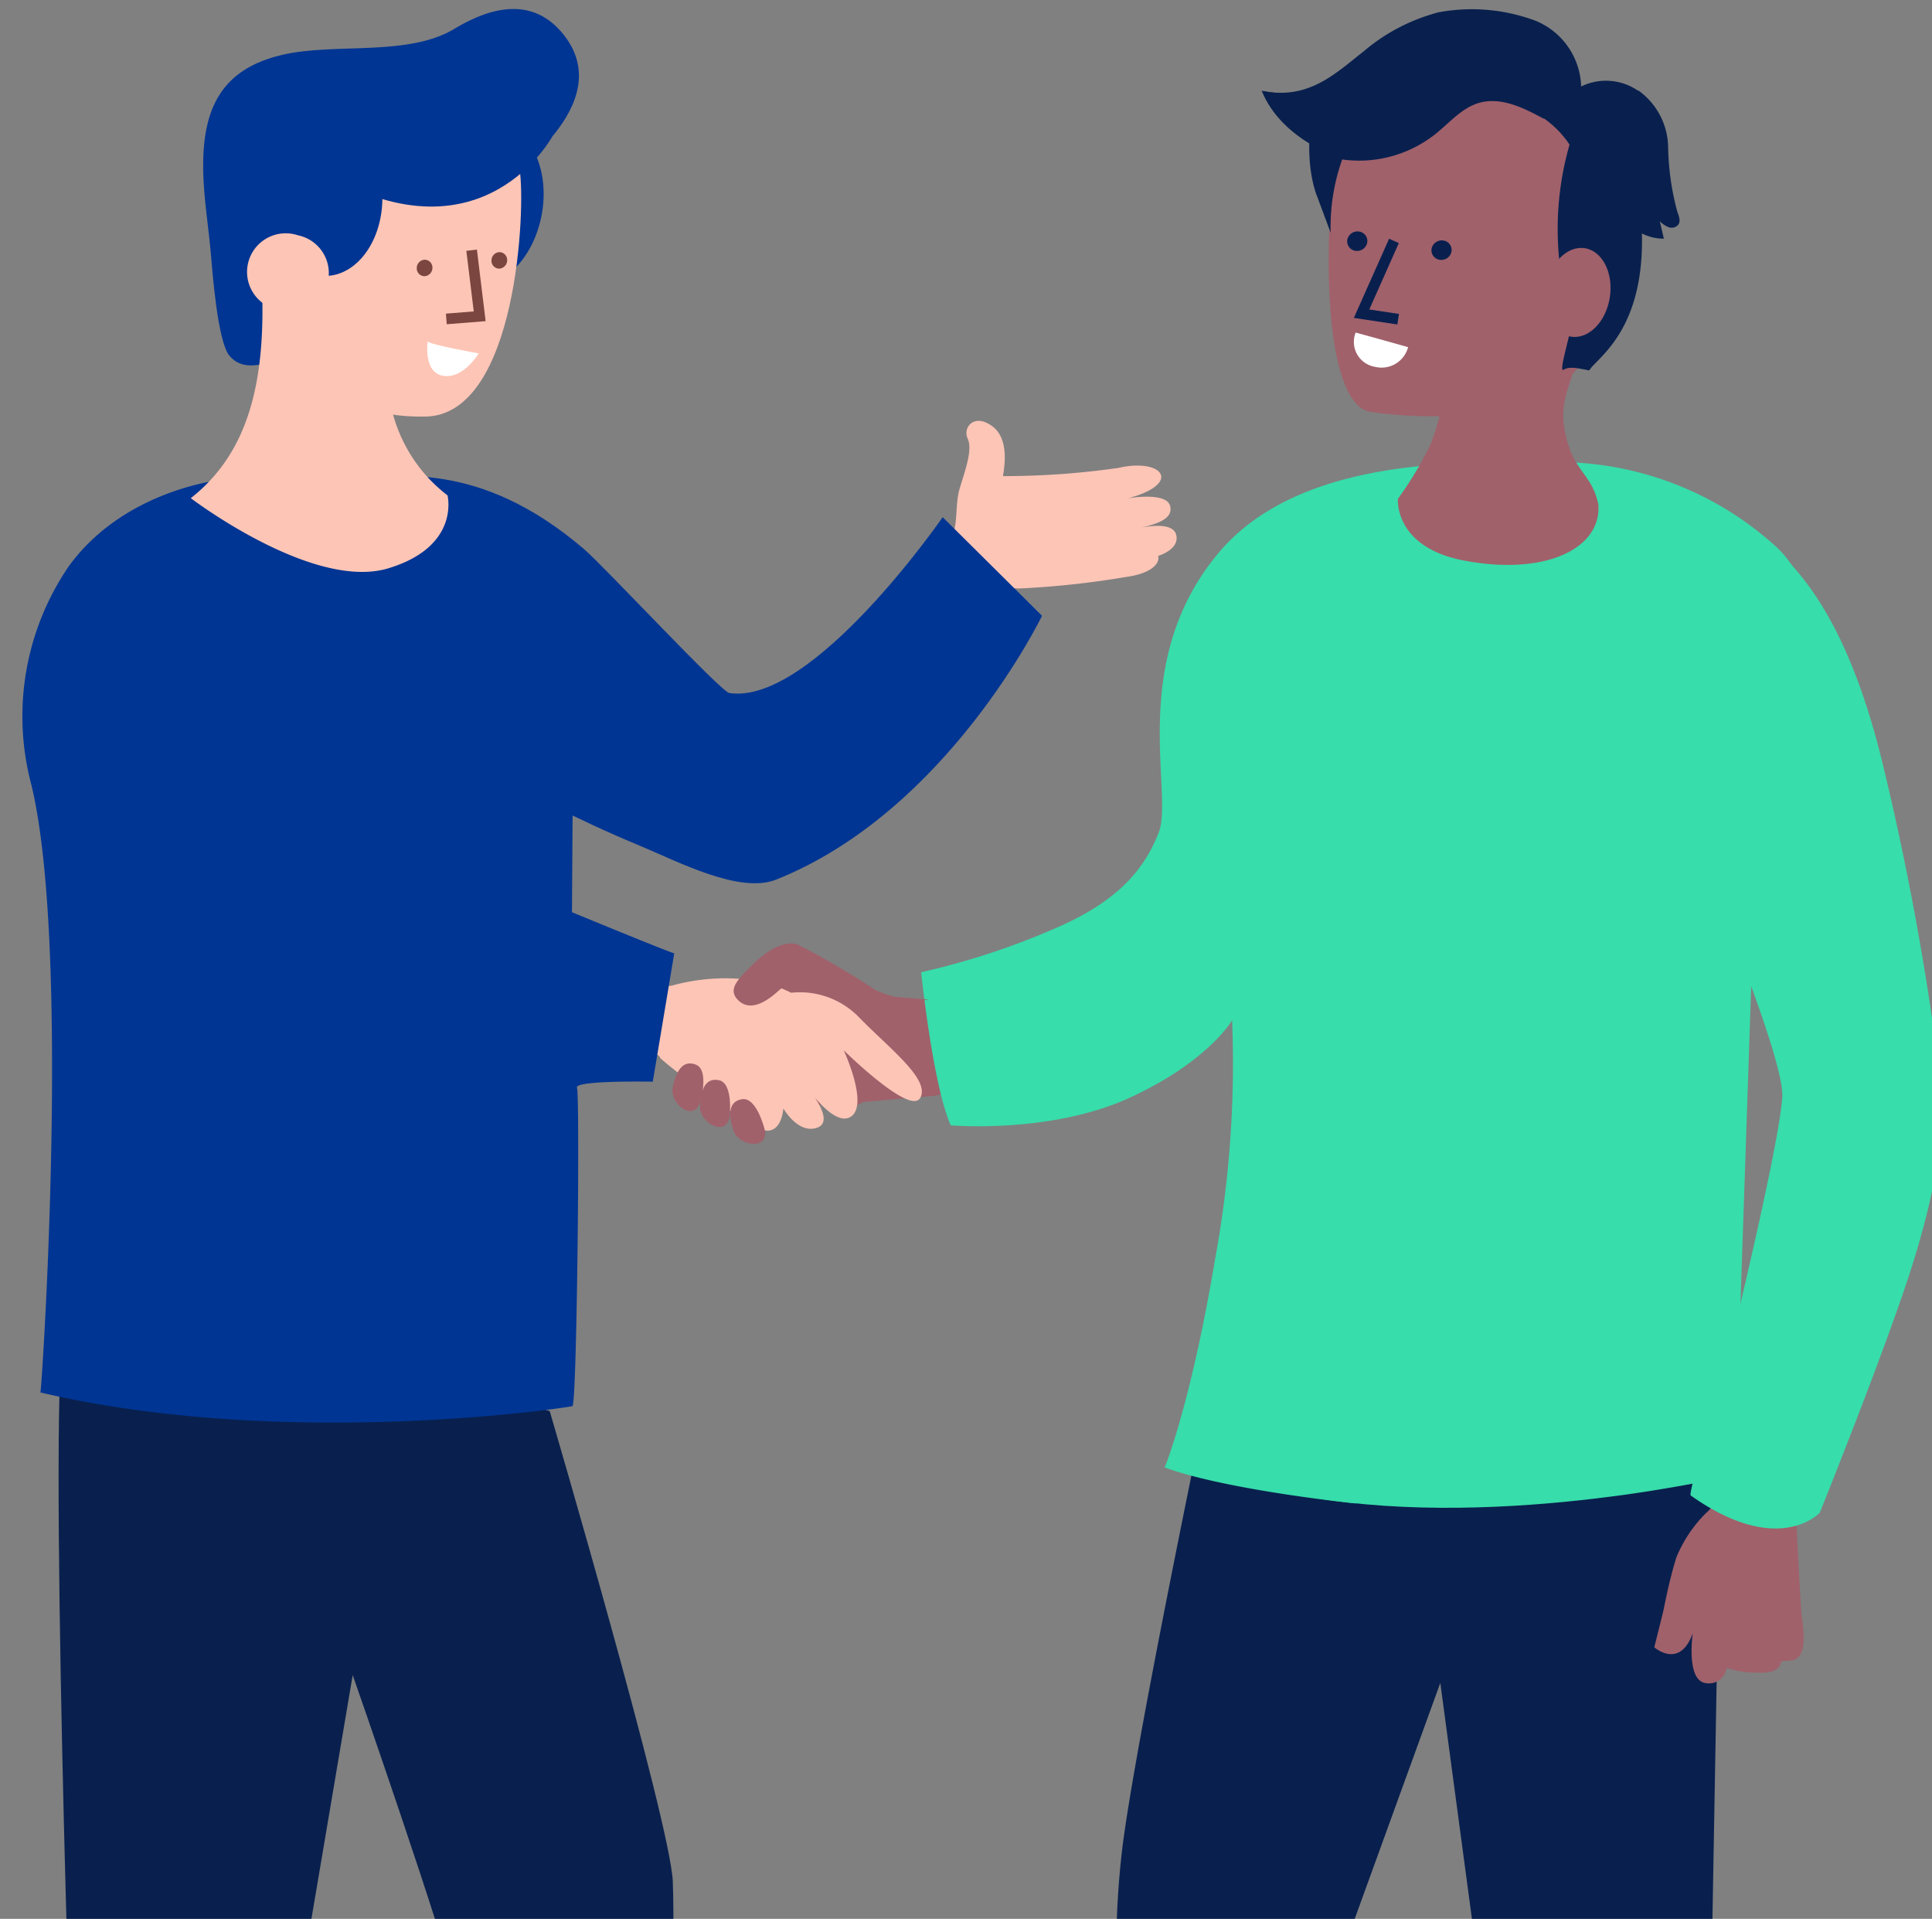 <svg xmlns="http://www.w3.org/2000/svg" xmlns:xlink="http://www.w3.org/1999/xlink" width="132.913" height="132" viewBox="0 0 132.913 132"><rect x="0" y="0" width="132.913" height="132" fill="#808080" stroke="none"/><defs><style>.a{clip-path:url(#a);}.b{fill:#09204e;}.c{fill:#a0616b;}.d{fill:#37ddaa;}.e{fill:#fff;}.f{fill:#fdc5b6;}.g{fill:#003593;}.h{fill:#7a463f;}</style><clipPath id="a"><rect width="132.913" height="132"/></clipPath></defs><g class="a"><path class="b" d="M37.48,97.786s8.3,28.286,8.469,32.351-.17,20.495-.17,20.495-13.634,1.945-13.042.17c.17-.508-1.186-10.162-1.694-13.042s-7.114-21.811-7.114-21.811l-5.758,34.005S4.96,149.446,4.79,148.6,2.928,95.076,4.114,92.027,37.48,97.786,37.48,97.786Z" transform="translate(0.336 -0.721)"/></g><g class="a"><path class="c" d="M59.4,76.339l5.028-.44,2.12-.569-2.224-6.349s-1.251,1.2-5.19-.88-6.256-.278-6.673.232S51.4,73.477,51.4,73.477s3.1,2.873,5.375,3.1S59.4,76.339,59.4,76.339Z" transform="translate(-0.041 -0.53)"/></g><g class="a"><path class="b" d="M118.6,101.746l-.677,38.353-15.553-.869L99.33,116.544l-7.775,21.431s.1,5.314-.29,5.41-13.718-.966-13.815-1.352a60.236,60.236,0,0,1,0-14.1c.869-7.053,5.6-29.754,5.6-29.754Z" transform="translate(-0.243 -0.775)"/></g><g class="a"><path class="d" d="M120.455,62.864l-9.576.429-1.43,10.29.571-.286s-4.7.191,2.733.763c10.782.829,2.845.363,4.418-2.638s11.125-9.089,8.7-15.521.921-13.913-3.556-18.048a22.338,22.338,0,0,0-15.338-5.812c-2.7.29-16.59-1.34-22.965,6.195s-3.1,16.6-4.165,19.3-2.97,4.8-7.193,6.611a51.418,51.418,0,0,1-9.144,2.988s.773,7.632,2.029,10.53c0,0,6.854.6,12.285-1.885S84.9,70.439,84.9,70.439a74.473,74.473,0,0,1-1.172,16.431C82.05,96.9,80.261,101.2,80.261,101.2c4.288,1.572,13.147,2.477,13.147,2.477.19-.952,3.62-16.387,3.62-16.387l-.952,16.577" transform="translate(-0.136 -0.253)"/></g><g class="a"><path class="d" d="M99.463,32.033a5.825,5.825,0,0,0-5.259,4.4c-1.1,4.254,5.975,2.534,6.119,2.342s1.864-2.964,1.721-3.3S99.463,32.033,99.463,32.033Z" transform="translate(-0.377 -0.253)"/></g><g class="a"><path class="c" d="M96.567,34.513s-.3,3.335,4.581,4.254c5.549,1.046,9.429-.818,9.21-3.862-.5-2.347-1.948-2.255-2.379-5.55-.226-1.732.689-3.3.8-4.176l-9.864.039,1.036.835a19.68,19.68,0,0,1-1.132,4.7A24.6,24.6,0,0,1,96.567,34.513Z" transform="translate(-0.397 -0.199)"/></g><g class="a"><path class="c" d="M110.542,21.766c-1.111,7.1-10.235,7.13-14.186,6.8-1.112-.092-1.814-.213-1.814-.213-1.26-.3-2.013-2.247-2.411-4.818-.789-5.086-.189-12.6.618-14.542,1.215-2.921,3.572-6.108,12.816-4.12S111.968,12.666,110.542,21.766Z" transform="translate(-0.359 -0.034)"/></g><g class="a"><path class="e" d="M97.244,24.063a1.889,1.889,0,0,1-2.3,1.348,1.734,1.734,0,0,1-1.307-2.352S94.981,23.422,97.244,24.063Z" transform="translate(-0.373 -0.182)"/></g><g class="a"><path class="b" d="M99.443,18h0a.658.658,0,0,1-.536-.785.714.714,0,0,1,.824-.535.658.658,0,0,1,.535.785.715.715,0,0,1-.823.535" transform="translate(-0.415 -0.132)"/></g><g class="a"><path class="b" d="M93.6,17.378h0a.659.659,0,0,1-.536-.785.714.714,0,0,1,.824-.535.658.658,0,0,1,.535.785.714.714,0,0,1-.823.535" transform="translate(-0.369 -0.127)"/></g><g class="a"><path class="b" d="M96.505,22.452,93.512,22l2.425-5.447.669.3L94.574,21.42l2.041.307Z" transform="translate(-0.373 -0.131)"/></g><g class="a"><g transform="translate(90.066 0.634)"><path class="b" d="M90.951,7.714c1.412.215-.011-1.763,1.3-2.323a18.067,18.067,0,0,1,2.237-1.936A13.7,13.7,0,0,1,99.355.845a12.49,12.49,0,0,1,6.664.6,5.049,5.049,0,0,1,3.105,4.509,3.884,3.884,0,0,1,3.911.29l.034-.009a4.885,4.885,0,0,1,2.039,3.858,18.12,18.12,0,0,0,.631,4.474c.113.3.247.649.062.9a.6.6,0,0,1-.666.165,1.757,1.757,0,0,1-.6-.407l.28,1.2a3.36,3.36,0,0,1-1.51-.36c.172,6.735-3.126,8.57-3.624,9.419-.586-.1-1.334-.314-1.751-.051-.566.359,1.264-4.493.5-4.948-.389-.231-.621-1.168-.689-1.615a21,21,0,0,1,.585-8.915,6.741,6.741,0,0,0-1.8-1.83l.054.067c-1.4-.766-2.987-1.556-4.511-1.1-1.183.355-2.015,1.379-2.984,2.145a8.449,8.449,0,0,1-6.4,1.738,13.856,13.856,0,0,0-.793,5.042l-.952-2.554,0,.012a5.978,5.978,0,0,1-.181-.574l-.02-.066C90.132,10.531,90.487,7.643,90.951,7.714Z" transform="translate(-90.414 -0.639)"/></g></g><g transform="translate(105.887 16.733)"><ellipse class="c" cx="3.08" cy="2.221" rx="3.08" ry="2.221" transform="translate(0 6.087) rotate(-81.182)"/></g><g class="a"><path class="b" d="M92.761,10.988s-4.229-1.216-5.64-4.715c0,0,3.564.842,5.5-1.179S98.631,3.56,98.631,3.56l.206,3.56Z" transform="translate(-0.322 -0.028)"/></g><g class="a"><path class="b" d="M99.328.847a12.909,12.909,0,0,0-5.154,2.661c-1.949,1.523-3.809,3.412-7.053,2.744l3.425,1.5,5.376.057,1.84-.734a12.247,12.247,0,0,0,1.105-.792c.1-.134,1.124-1.028,1.173-1.161S99.328.847,99.328.847Z" transform="translate(-0.322 -0.007)"/></g><g class="a"><path class="d" d="M121.252,55.654,119.687,101.9s-15.815,3.813-29.138,1.538l5.169-14.82" transform="translate(-0.349 -0.439)"/></g><g class="a"><path class="f" d="M46.194,68.339s4.442-1.416,8.2.488a5.66,5.66,0,0,1,4.686,1.708c2.1,2.148,4.881,4.246,4.2,5.516s-5.272-3.27-5.272-3.27,1.708,3.661.537,4.54-3.173-2.148-3.173-2.148,2.148,2.441.829,2.929-2.343-1.318-2.343-1.318-.1,1.708-1.269,1.513-7.273-4.881-7.225-5.028-2.245-1.513-2.1-1.611c.091-.062-1.951-1.439-1.123-2.392C42.637,68.7,46.194,68.339,46.194,68.339Z" transform="translate(0.034 -0.535)"/></g><g class="a"><path class="c" d="M52.654,78.363s-.537-2.294-1.562-2.148-.928,1.22-.585,2.2S52.849,79.778,52.654,78.363Z" transform="translate(-0.032 -0.601)"/></g><g class="a"><path class="c" d="M50.208,77.451s.282-2.339-.731-2.553-1.29.828-1.3,1.863S49.906,78.848,50.208,77.451Z" transform="translate(-0.015 -0.591)"/></g><g class="a"><path class="c" d="M48.155,76.461s.681-2.256-.281-2.641-1.413.594-1.6,1.61S47.617,77.786,48.155,76.461Z" transform="translate(0 -0.582)"/></g><g class="a"><path class="c" d="M63.935,69.275a6.2,6.2,0,0,1-3.347-.438,58.149,58.149,0,0,0-5.613-3.32c-1.025-.391-2.294.488-3.173,1.367s-1.708,1.611-1.073,2.343,1.562.585,2.733-.44l1.172-1.025.147.781" transform="translate(-0.033 -0.516)"/></g><g class="a"><path class="f" d="M65.488,38.429s-.419-.135-.208-.458c.916-1.413.5-2.836.893-4.141s.9-2.68.546-3.435.459-1.79,1.727-.82.7,3.214.711,3.407a55.4,55.4,0,0,0,7.917-.562c3.061-.711,4.467,1.076.678,2.09,0,0,2.661-.478,2.9.54s-1.271,1.314-2.671,1.637c0,0,3.043-.9,3.114.509.066,1.309-2.629,1.591-2.629,1.591s1.148-1.026,1.357-.319c.154.518-.484,1.215-2.171,1.446a60.855,60.855,0,0,1-7.424.8A3.423,3.423,0,0,0,68,41.271Z" transform="translate(-0.15 -0.23)"/></g><g class="a"><path class="g" d="M71.506,42.62l-6.834-6.782S55.725,48.8,49.992,47.933c-.584-.088-8.587-8.693-9.989-9.894-7.3-6.256-13.02-4.925-16.067-4.925s9.437,20.3,10.545,20.852,4.878,2.621,9.35,4.469c2.649,1.1,6.87,3.338,9.392,2.331C65.025,56.054,71.506,42.62,71.506,42.62Z" transform="translate(0.18 -0.26)"/></g><g class="a"><path class="g" d="M17.132,33.094c-2.94-.068-9.161,1.21-12.724,6.075A18.289,18.289,0,0,0,1.8,54.238c2.722,11.2.73,41.5.626,41.811,16.892,3.962,36.285,1.043,36.6.939s.521-21.375.313-21.9,5.214-.417,5.214-.417l1.477-8.829c-.73-.208-10.322-4.185-10.322-4.185" transform="translate(0.355 -0.261)"/></g><g class="a"><path class="g" d="M39.127,54.233l-.106,16.7S8.681,40.49,11.218,37.108,23.164,33.2,23.164,33.2Z" transform="translate(0.278 -0.262)"/></g><g class="a"><path class="g" d="M34.63,13.448c-2.355,1.107-3.662,1.7-5.3,3.854-1.857,2.437-3,4.8-6.237,5.652-2.279.6-5.949,3.6-7.575,1.6-.812-1-1.163-5.791-1.266-6.977-.164-1.883-.481-3.755-.529-5.643" transform="translate(0.257 -0.094)"/></g><g class="a"><path class="g" d="M13.722,11.844c0-.074,0-.15,0-.224-.056-4.169,1.276-6.851,5.392-7.832,3.678-.876,8.776.165,12-1.868,2.414-1.425,5.318-2.2,7.438.514s.479,5.409-.82,6.971-7.169,2.921-7.169,2.921l-7.174.489-4.566,1.359Z" transform="translate(0.257 -0.005)"/></g><g class="a"><path class="f" d="M17.745,19.517c.307,6.766-.856,11.744-4.884,14.906,0,0,8.4,6.4,13.595,4.824,4.97-1.506,4.066-5.017,4.066-5.017a10.488,10.488,0,0,1-4.116-8.44c0-5.767-8.66-6.273-8.66-6.273" transform="translate(0.264 -0.154)"/></g><g class="a"><path class="g" d="M29.1,13.349c-.6,3.094.7,5.952,2.917,6.382s4.5-1.729,5.1-4.824-.7-5.952-2.917-6.381-4.494,1.728-5.1,4.823" transform="translate(0.137 -0.067)"/></g><g class="a"><path class="f" d="M35.536,11.784c.423,2.476-.146,16.88-6.494,16.967-5.4.073-9.381-2.431-9.772-9.251l.278-7Z" transform="translate(0.213 -0.093)"/></g><g class="a"><path class="g" d="M37.8,9.466s-4.716,8.744-15.455,2.656l5.2-3.635Z" transform="translate(0.189 -0.067)"/></g><g class="a"><path class="g" d="M18.256,12.905c-.312,2.937,1.181,5.661,3.331,6.087s4.147-1.611,4.458-4.549-1.181-5.661-3.331-6.087-4.147,1.612-4.459,4.549" transform="translate(0.221 -0.066)"/></g><g class="a"><path class="f" d="M18.888,21.441a2.659,2.659,0,1,1,1.376-5.127,2.659,2.659,0,1,1-1.376,5.127" transform="translate(0.233 -0.128)"/></g><g class="a"><path class="h" d="M34.236,18.618h0a.574.574,0,0,0,.554-.568.537.537,0,0,0-.523-.567.574.574,0,0,0-.554.567.538.538,0,0,0,.523.568" transform="translate(0.099 -0.138)"/></g><g class="a"><path class="h" d="M29.054,19.142h0a.573.573,0,0,0,.554-.567.537.537,0,0,0-.523-.567h0a.574.574,0,0,0-.554.568.537.537,0,0,0,.523.566" transform="translate(0.14 -0.142)"/></g><g class="a"><path class="h" d="M30.611,22.442l-.058-.73,1.915-.153-.51-4.166.727-.089.6,4.925Z" transform="translate(0.124 -0.137)"/></g><g class="a"><path class="e" d="M32.8,24.5s-3.56-.637-3.509-.842c0,0-.36,2.315,1.231,2.4C31.826,26.133,32.8,24.5,32.8,24.5Z" transform="translate(0.134 -0.187)"/></g><g class="a"><path class="c" d="M124.046,104.2s.367,7.137.433,7.719.538,2.984-.709,3.1l-.709.064h0s.064.9-1.678.774a6.377,6.377,0,0,1-2.065-.322,1.224,1.224,0,0,1-1.5,1.031c-1.291-.258-.827-3.419-.827-3.419-.9,2.517-2.646.968-2.646.968l.58-2.323c.129-.516.377-2.036.943-3.875a9.352,9.352,0,0,1,2.026-3.03s1.034-.708,1.416-3.171S124.046,104.2,124.046,104.2Z" transform="translate(-0.537 -0.797)"/></g><g class="a"><path class="d" d="M115.724,38.271c1.714,1-2.259-3.046-1.623-2.872,3.605.989,1.06-2.1,4.7-.05,3.573,2.011,8.216,4.962,11.255,17.527a194.126,194.126,0,0,1,4.02,22.189c.321,3.055-.482,7.879-2.573,13.99s-5.789,15.275-5.789,15.275-2.82,3.108-8.879-1.181c-.2-.2,1.712-6.108,1.712-6.108s4.339-17.44,4.586-21.306c.206-3.254-8.019-22.2-8.019-22.2L112.1,39.769Z" transform="translate(-0.52 -0.273)"/></g></svg>
